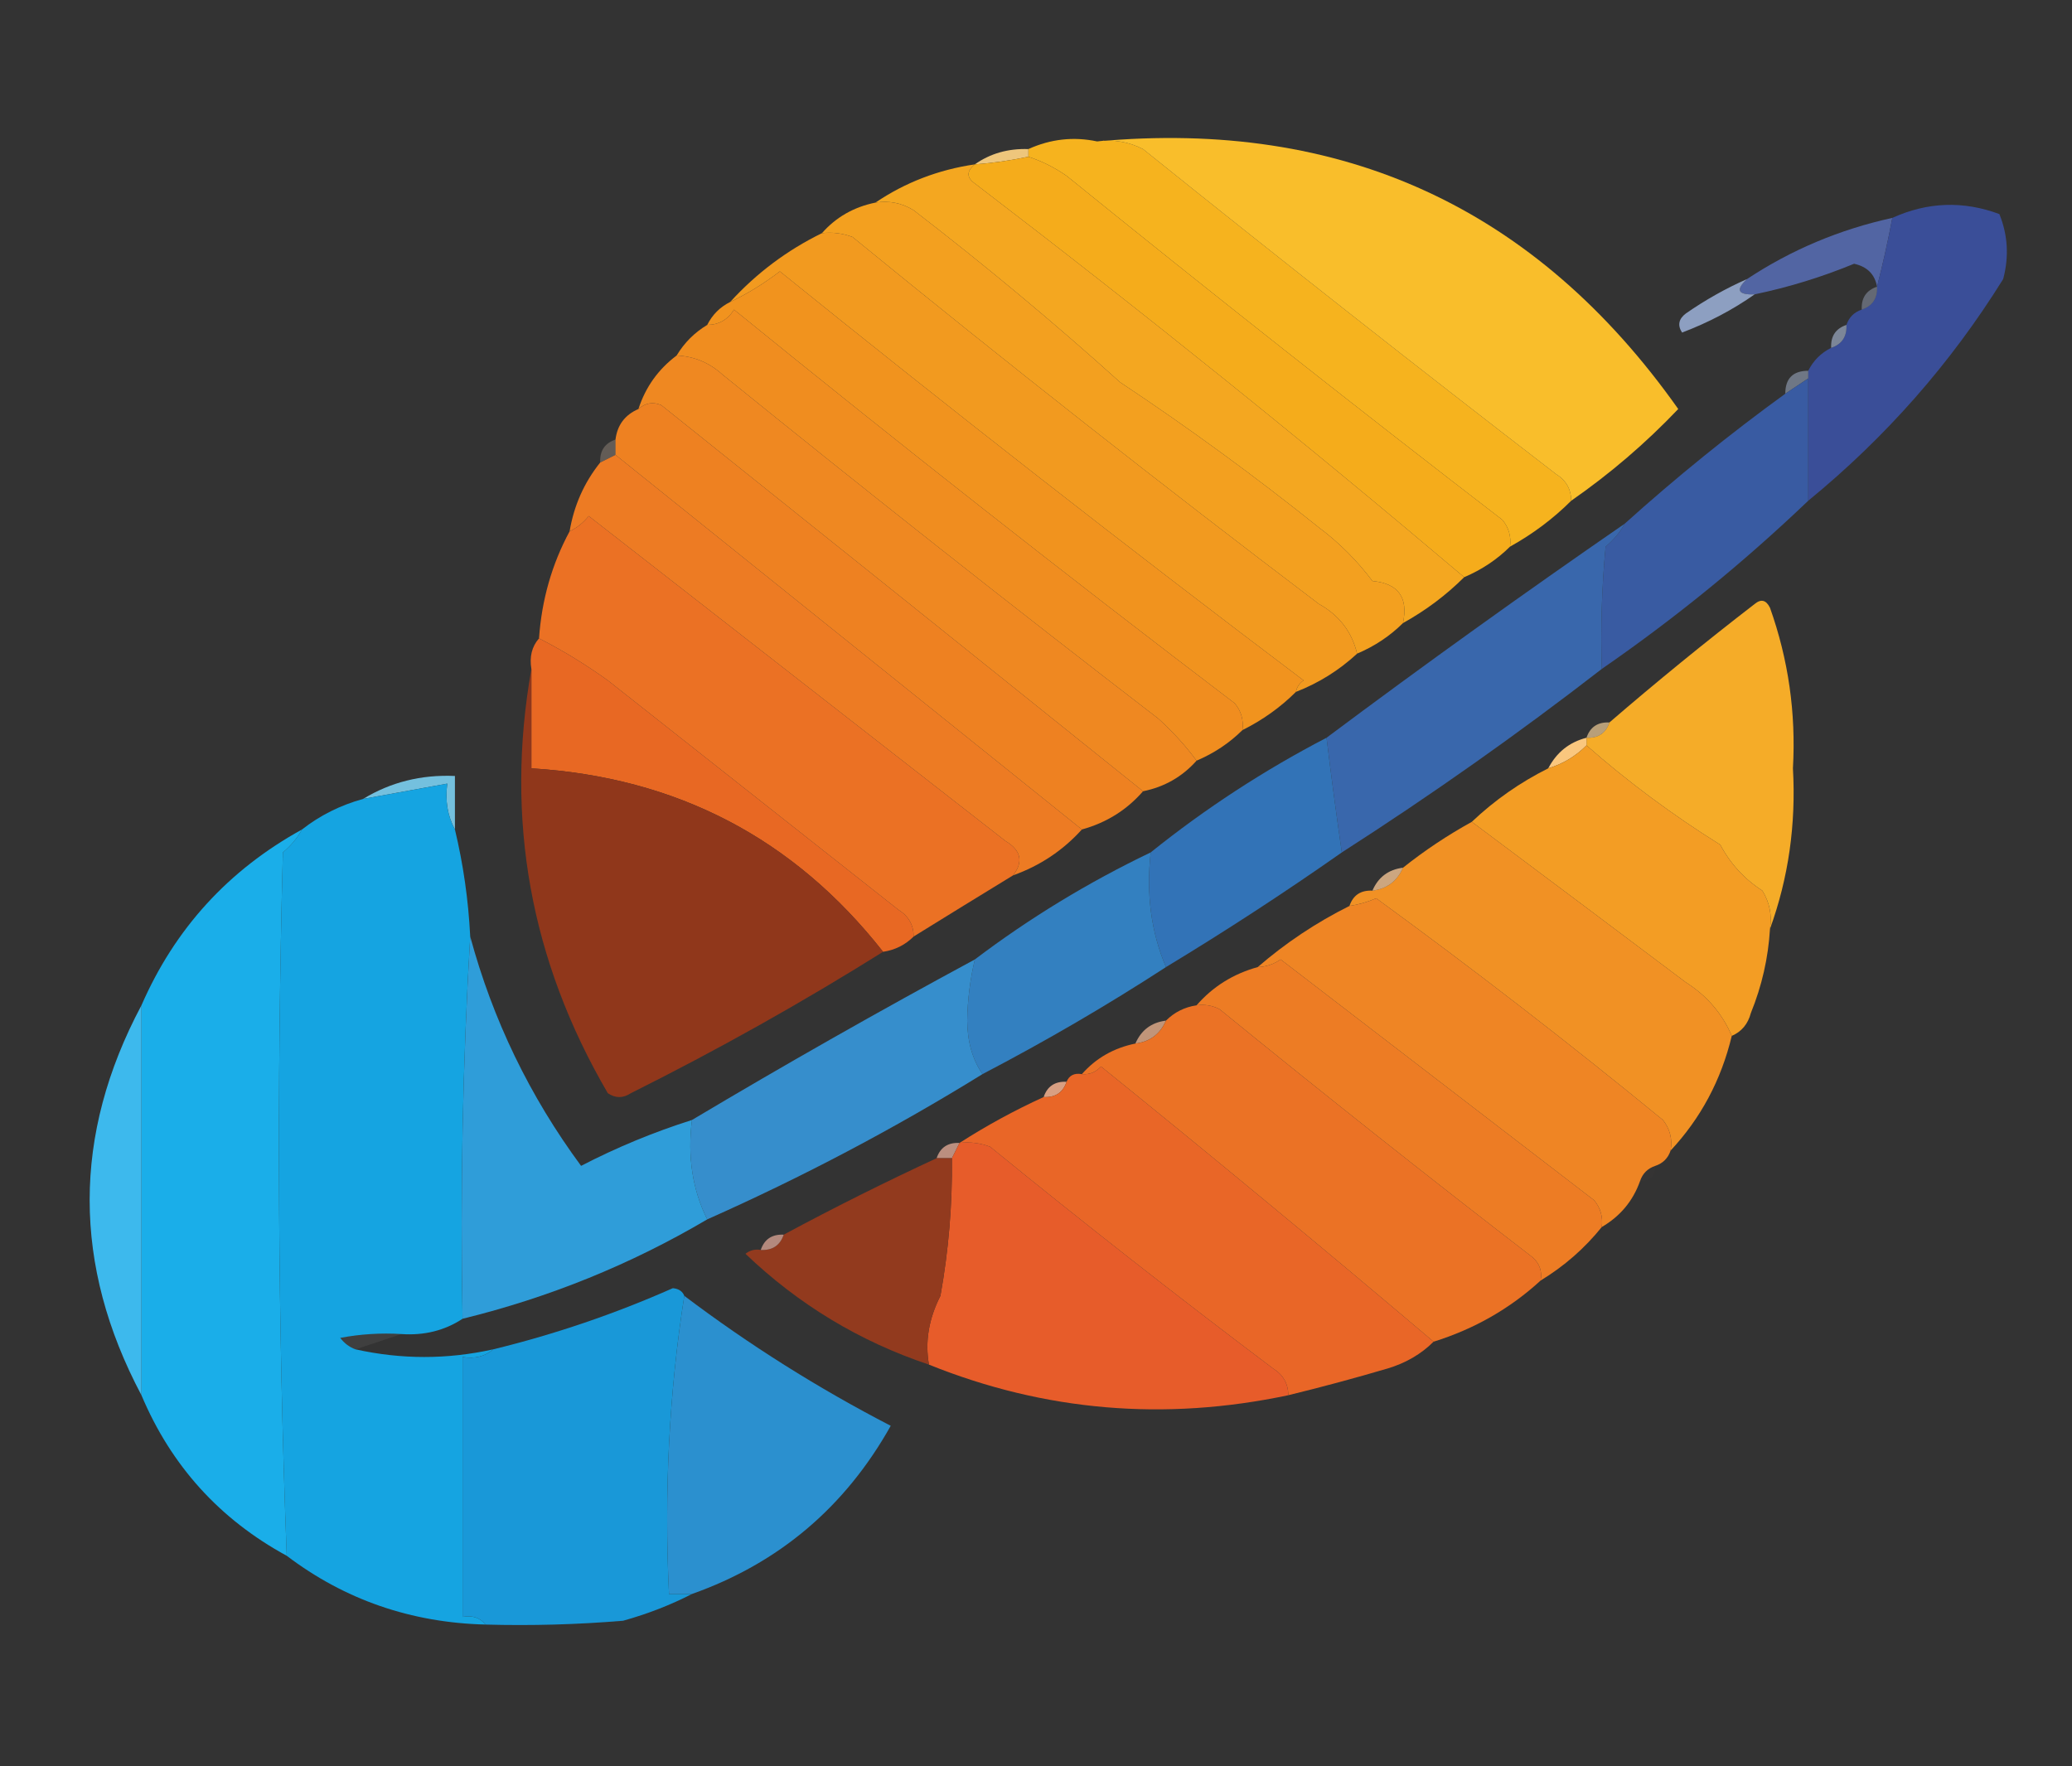 <?xml version="1.0" encoding="UTF-8"?>
<!DOCTYPE svg PUBLIC "-//W3C//DTD SVG 1.1//EN" "http://www.w3.org/Graphics/SVG/1.1/DTD/svg11.dtd">
<svg xmlns="http://www.w3.org/2000/svg" version="1.1" width="271px" height="231px" style="shape-rendering:geometricPrecision; text-rendering:geometricPrecision; image-rendering:optimizeQuality; fill-rule:evenodd; clip-rule:evenodd" xmlns:xlink="http://www.w3.org/1999/xlink">
<rect width="100%" height="100%" fill="#333333" stroke="none"/>
<g><path style="opacity:1" fill="#f6b31e" d="M 143.5,18.5 C 145.604,18.201 147.604,18.534 149.5,19.5C 167.356,33.857 185.356,48.024 203.5,62C 204.823,62.816 205.489,63.983 205.5,65.5C 203.14,67.853 200.473,69.853 197.5,71.5C 197.67,70.178 197.337,69.011 196.5,68C 177.318,53.241 158.318,38.241 139.5,23C 137.922,21.905 136.255,21.072 134.5,20.5C 134.5,20.167 134.5,19.833 134.5,19.5C 137.414,18.18 140.414,17.846 143.5,18.5 Z"/></g>
<g><path style="opacity:1" fill="#f9be2b" d="M 143.5,18.5 C 175.584,15.542 200.917,27.209 219.5,53.5C 215.255,57.961 210.588,61.961 205.5,65.5C 205.489,63.983 204.823,62.816 203.5,62C 185.356,48.024 167.356,33.857 149.5,19.5C 147.604,18.534 145.604,18.201 143.5,18.5 Z"/></g>
<g><path style="opacity:0.925" fill="#fdd182" d="M 134.5,19.5 C 134.5,19.833 134.5,20.167 134.5,20.5C 132.194,20.993 129.861,21.326 127.5,21.5C 129.515,20.076 131.848,19.41 134.5,19.5 Z"/></g>
<g><path style="opacity:1" fill="#f5ac1b" d="M 134.5,20.5 C 136.255,21.072 137.922,21.905 139.5,23C 158.318,38.241 177.318,53.241 196.5,68C 197.337,69.011 197.67,70.178 197.5,71.5C 195.795,73.192 193.795,74.525 191.5,75.5C 170.687,57.872 149.354,40.705 127.5,24C 126.402,23.23 126.402,22.397 127.5,21.5C 129.861,21.326 132.194,20.993 134.5,20.5 Z"/></g>
<g><path style="opacity:1" fill="#f4a720" d="M 127.5,21.5 C 126.402,22.397 126.402,23.23 127.5,24C 149.354,40.705 170.687,57.872 191.5,75.5C 189.14,77.853 186.473,79.853 183.5,81.5C 184.21,78.141 182.876,76.307 179.5,76C 177.5,73.333 175.167,71 172.5,69C 164.108,62.272 155.441,55.939 146.5,50C 137.905,42.245 128.905,34.745 119.5,27.5C 117.955,26.548 116.288,26.215 114.5,26.5C 118.395,23.866 122.728,22.199 127.5,21.5 Z"/></g>
<g><path style="opacity:1" fill="#f3a01f" d="M 114.5,26.5 C 116.288,26.215 117.955,26.548 119.5,27.5C 128.905,34.745 137.905,42.245 146.5,50C 155.441,55.939 164.108,62.272 172.5,69C 175.167,71 177.5,73.333 179.5,76C 182.876,76.307 184.21,78.141 183.5,81.5C 181.795,83.192 179.795,84.525 177.5,85.5C 176.809,82.635 175.142,80.469 172.5,79C 151.88,63.381 131.546,47.381 111.5,31C 110.207,30.51 108.873,30.343 107.5,30.5C 109.336,28.412 111.669,27.079 114.5,26.5 Z"/></g>
<g><path style="opacity:1" fill="#f29a1f" d="M 107.5,30.5 C 108.873,30.343 110.207,30.51 111.5,31C 131.546,47.381 151.88,63.381 172.5,79C 175.142,80.469 176.809,82.635 177.5,85.5C 175.142,87.678 172.475,89.345 169.5,90.5C 169.611,89.883 169.944,89.383 170.5,89C 147.38,71.548 124.547,53.715 102,35.5C 99.931,37.085 97.764,38.419 95.5,39.5C 98.929,35.738 102.929,32.738 107.5,30.5 Z"/></g>
<g><path style="opacity:0.995" fill="#5366a4" d="M 247.5,28.5 C 246.912,31.61 246.245,34.61 245.5,37.5C 245.213,35.879 244.213,34.879 242.5,34.5C 238.275,36.242 233.941,37.575 229.5,38.5C 227.302,38.591 226.969,37.925 228.5,36.5C 234.263,32.684 240.597,30.017 247.5,28.5 Z"/></g>
<g><path style="opacity:1" fill="#f1931e" d="M 169.5,90.5 C 167.469,92.522 165.135,94.189 162.5,95.5C 162.67,94.178 162.337,93.011 161.5,92C 139.394,75.195 117.561,58.028 96,40.5C 95.184,41.823 94.017,42.489 92.5,42.5C 93.167,41.167 94.167,40.167 95.5,39.5C 97.764,38.419 99.931,37.085 102,35.5C 124.547,53.715 147.38,71.548 170.5,89C 169.944,89.383 169.611,89.883 169.5,90.5 Z"/></g>
<g><path style="opacity:1" fill="#3a4e98" d="M 236.5,65.5 C 236.5,60.167 236.5,54.833 236.5,49.5C 236.5,49.167 236.5,48.833 236.5,48.5C 237.167,47.167 238.167,46.167 239.5,45.5C 240.906,45.027 241.573,44.027 241.5,42.5C 241.833,41.5 242.5,40.833 243.5,40.5C 244.906,40.027 245.573,39.027 245.5,37.5C 246.245,34.61 246.912,31.61 247.5,28.5C 252.105,26.411 256.772,26.245 261.5,28C 262.61,30.737 262.777,33.571 262,36.5C 255.15,47.523 246.65,57.19 236.5,65.5 Z"/></g>
<g><path style="opacity:1" fill="#8d9fc1" d="M 228.5,36.5 C 226.969,37.925 227.302,38.591 229.5,38.5C 226.632,40.52 223.465,42.186 220,43.5C 219.383,42.551 219.549,41.718 220.5,41C 223.059,39.223 225.726,37.723 228.5,36.5 Z"/></g>
<g><path style="opacity:0.427" fill="#a7b3cb" d="M 245.5,37.5 C 245.573,39.027 244.906,40.027 243.5,40.5C 243.427,38.973 244.094,37.973 245.5,37.5 Z"/></g>
<g><path style="opacity:1" fill="#f08d1f" d="M 162.5,95.5 C 160.795,97.192 158.795,98.525 156.5,99.5C 155.091,97.583 153.424,95.75 151.5,94C 132.318,79.241 113.318,64.241 94.5,49C 92.783,47.441 90.783,46.608 88.5,46.5C 89.5,44.833 90.833,43.5 92.5,42.5C 94.017,42.489 95.184,41.823 96,40.5C 117.561,58.028 139.394,75.195 161.5,92C 162.337,93.011 162.67,94.178 162.5,95.5 Z"/></g>
<g><path style="opacity:0.678" fill="#a0aec9" d="M 241.5,42.5 C 241.573,44.027 240.906,45.027 239.5,45.5C 239.427,43.973 240.094,42.973 241.5,42.5 Z"/></g>
<g><path style="opacity:1" fill="#ef8821" d="M 88.5,46.5 C 90.783,46.608 92.783,47.441 94.5,49C 113.318,64.241 132.318,79.241 151.5,94C 153.424,95.75 155.091,97.583 156.5,99.5C 154.628,101.604 152.295,102.937 149.5,103.5C 128.57,86.686 107.57,69.853 86.5,53C 85.423,52.53 84.423,52.697 83.5,53.5C 84.433,50.63 86.1,48.296 88.5,46.5 Z"/></g>
<g><path style="opacity:0.537" fill="#a3b2cb" d="M 236.5,48.5 C 236.5,48.833 236.5,49.167 236.5,49.5C 235.5,50.167 234.5,50.833 233.5,51.5C 233.5,49.5 234.5,48.5 236.5,48.5 Z"/></g>
<g><path style="opacity:1" fill="#ee8121" d="M 149.5,103.5 C 147.371,105.95 144.704,107.617 141.5,108.5C 121.167,92.167 100.833,75.833 80.5,59.5C 80.5,58.833 80.5,58.167 80.5,57.5C 80.738,55.596 81.738,54.262 83.5,53.5C 84.423,52.697 85.423,52.53 86.5,53C 107.57,69.853 128.57,86.686 149.5,103.5 Z"/></g>
<g><path style="opacity:0.239" fill="#fddec6" d="M 80.5,57.5 C 80.5,58.167 80.5,58.833 80.5,59.5C 79.833,59.833 79.167,60.167 78.5,60.5C 78.427,58.973 79.094,57.973 80.5,57.5 Z"/></g>
<g><path style="opacity:1" fill="#ed7b23" d="M 80.5,59.5 C 100.833,75.833 121.167,92.167 141.5,108.5C 139.025,111.241 136.025,113.241 132.5,114.5C 133.881,112.726 133.548,111.226 131.5,110C 113.333,95.833 95.167,81.667 77,67.5C 76.292,68.38 75.458,69.047 74.5,69.5C 75.066,66.127 76.399,63.127 78.5,60.5C 79.167,60.167 79.833,59.833 80.5,59.5 Z"/></g>
<g><path style="opacity:1" fill="#395ba2" d="M 236.5,49.5 C 236.5,54.833 236.5,60.167 236.5,65.5C 228.09,73.541 219.09,80.874 209.5,87.5C 209.334,82.156 209.501,76.823 210,71.5C 211.045,70.627 211.878,69.627 212.5,68.5C 219.205,62.461 226.205,56.794 233.5,51.5C 234.5,50.833 235.5,50.167 236.5,49.5 Z"/></g>
<g><path style="opacity:1" fill="#eb7124" d="M 132.5,114.5 C 128.187,117.135 123.854,119.802 119.5,122.5C 119.489,120.983 118.823,119.816 117.5,119C 104.833,109 92.167,99 79.5,89C 76.597,86.914 73.597,85.081 70.5,83.5C 70.85,78.46 72.184,73.794 74.5,69.5C 75.458,69.047 76.292,68.38 77,67.5C 95.167,81.667 113.333,95.833 131.5,110C 133.548,111.226 133.881,112.726 132.5,114.5 Z"/></g>
<g><path style="opacity:1" fill="#3967ac" d="M 212.5,68.5 C 211.878,69.627 211.045,70.627 210,71.5C 209.501,76.823 209.334,82.156 209.5,87.5C 198.555,95.979 187.222,103.979 175.5,111.5C 174.787,106.602 174.121,101.602 173.5,96.5C 186.315,86.924 199.315,77.591 212.5,68.5 Z"/></g>
<g><path style="opacity:1" fill="#e86823" d="M 70.5,83.5 C 73.597,85.081 76.597,86.914 79.5,89C 92.167,99 104.833,109 117.5,119C 118.823,119.816 119.489,120.983 119.5,122.5C 118.395,123.6 117.062,124.267 115.5,124.5C 103.85,109.673 88.517,101.673 69.5,100.5C 69.5,96.167 69.5,91.833 69.5,87.5C 69.232,85.901 69.566,84.568 70.5,83.5 Z"/></g>
<g><path style="opacity:1" fill="#f5ac28" d="M 231.5,121.5 C 231.785,119.712 231.452,118.045 230.5,116.5C 228.142,114.976 226.309,112.976 225,110.5C 218.753,106.599 212.92,102.265 207.5,97.5C 207.5,97.167 207.5,96.833 207.5,96.5C 209.027,96.573 210.027,95.906 210.5,94.5C 216.644,89.198 222.978,84.031 229.5,79C 230.332,78.312 230.998,78.479 231.5,79.5C 233.91,86.275 234.91,93.275 234.5,100.5C 234.916,107.842 233.916,114.842 231.5,121.5 Z"/></g>
<g><path style="opacity:0.651" fill="#fed89e" d="M 210.5,94.5 C 210.027,95.906 209.027,96.573 207.5,96.5C 207.973,95.094 208.973,94.427 210.5,94.5 Z"/></g>
<g><path style="opacity:0.988" fill="#fcc87f" d="M 207.5,96.5 C 207.5,96.833 207.5,97.167 207.5,97.5C 206.078,98.925 204.411,99.925 202.5,100.5C 203.585,98.413 205.251,97.08 207.5,96.5 Z"/></g>
<g><path style="opacity:1" fill="#90371b" d="M 69.5,87.5 C 69.5,91.833 69.5,96.167 69.5,100.5C 88.517,101.673 103.85,109.673 115.5,124.5C 104.854,131.16 93.854,137.327 82.5,143C 81.5,143.667 80.5,143.667 79.5,143C 69.362,125.638 66.029,107.138 69.5,87.5 Z"/></g>
<g><path style="opacity:0.98" fill="#75c3e1" d="M 59.5,108.5 C 58.539,106.735 58.205,104.735 58.5,102.5C 54.833,103.167 51.167,103.833 47.5,104.5C 51.098,102.308 55.098,101.308 59.5,101.5C 59.5,103.833 59.5,106.167 59.5,108.5 Z"/></g>
<g><path style="opacity:1" fill="#f39d24" d="M 207.5,97.5 C 212.92,102.265 218.753,106.599 225,110.5C 226.309,112.976 228.142,114.976 230.5,116.5C 231.452,118.045 231.785,119.712 231.5,121.5C 231.274,125.292 230.44,128.959 229,132.5C 228.623,133.942 227.79,134.942 226.5,135.5C 225.266,132.593 223.266,130.259 220.5,128.5C 211.13,121.451 201.796,114.451 192.5,107.5C 195.475,104.677 198.808,102.344 202.5,100.5C 204.411,99.925 206.078,98.925 207.5,97.5 Z"/></g>
<g><path style="opacity:1" fill="#3273b7" d="M 173.5,96.5 C 174.121,101.602 174.787,106.602 175.5,111.5C 168.041,116.735 160.374,121.735 152.5,126.5C 150.558,121.944 149.892,116.944 150.5,111.5C 157.646,105.756 165.313,100.756 173.5,96.5 Z"/></g>
<g><path style="opacity:1" fill="#15a4e1" d="M 59.5,108.5 C 60.598,113.092 61.265,117.759 61.5,122.5C 60.515,139.089 60.182,155.756 60.5,172.5C 58.162,174.04 55.495,174.706 52.5,174.5C 49.813,174.336 47.146,174.503 44.5,175C 45.044,175.717 45.711,176.217 46.5,176.5C 52.5,177.833 58.5,177.833 64.5,176.5C 63.432,177.434 62.099,177.768 60.5,177.5C 60.5,188.833 60.5,200.167 60.5,211.5C 61.791,211.263 62.791,211.596 63.5,212.5C 53.754,212.253 45.087,209.253 37.5,203.5C 36.342,172.905 36.175,142.238 37,111.5C 38.045,110.627 38.878,109.627 39.5,108.5C 41.849,106.659 44.515,105.326 47.5,104.5C 51.167,103.833 54.833,103.167 58.5,102.5C 58.205,104.735 58.539,106.735 59.5,108.5 Z"/></g>
<g><path style="opacity:1" fill="#f19124" d="M 192.5,107.5 C 201.796,114.451 211.13,121.451 220.5,128.5C 223.266,130.259 225.266,132.593 226.5,135.5C 225.122,141.26 222.455,146.26 218.5,150.5C 218.762,149.022 218.429,147.689 217.5,146.5C 205.253,136.465 192.753,126.799 180,117.5C 178.862,117.989 177.695,118.322 176.5,118.5C 176.973,117.094 177.973,116.427 179.5,116.5C 181.404,116.262 182.738,115.262 183.5,113.5C 186.32,111.255 189.32,109.255 192.5,107.5 Z"/></g>
<g><path style="opacity:1" fill="#1aaee9" d="M 39.5,108.5 C 38.878,109.627 38.045,110.627 37,111.5C 36.175,142.238 36.342,172.905 37.5,203.5C 28.721,198.721 22.388,191.721 18.5,182.5C 18.5,165.5 18.5,148.5 18.5,131.5C 22.874,121.47 29.874,113.803 39.5,108.5 Z"/></g>
<g><path style="opacity:0.761" fill="#fcca99" d="M 183.5,113.5 C 182.738,115.262 181.404,116.262 179.5,116.5C 180.262,114.738 181.596,113.738 183.5,113.5 Z"/></g>
<g><path style="opacity:1" fill="#3380c0" d="M 150.5,111.5 C 149.892,116.944 150.558,121.944 152.5,126.5C 144.802,131.498 136.802,136.165 128.5,140.5C 127.195,138.603 126.529,136.269 126.5,133.5C 126.551,130.747 126.884,128.08 127.5,125.5C 134.659,120.083 142.325,115.417 150.5,111.5 Z"/></g>
<g><path style="opacity:1" fill="#ef8524" d="M 218.5,150.5 C 218.167,151.5 217.5,152.167 216.5,152.5C 215.5,152.833 214.833,153.5 214.5,154.5C 213.581,157.089 211.914,159.089 209.5,160.5C 209.67,159.178 209.337,158.011 208.5,157C 194.833,146.5 181.167,136 167.5,125.5C 166.583,126.127 165.583,126.461 164.5,126.5C 168.148,123.34 172.148,120.673 176.5,118.5C 177.695,118.322 178.862,117.989 180,117.5C 192.753,126.799 205.253,136.465 217.5,146.5C 218.429,147.689 218.762,149.022 218.5,150.5 Z"/></g>
<g><path style="opacity:1" fill="#ed7c24" d="M 209.5,160.5 C 207.249,163.295 204.582,165.628 201.5,167.5C 201.719,166.325 201.386,165.325 200.5,164.5C 186.689,153.857 173.023,143.024 159.5,132C 158.552,131.517 157.552,131.351 156.5,131.5C 158.629,129.05 161.296,127.383 164.5,126.5C 165.583,126.461 166.583,126.127 167.5,125.5C 181.167,136 194.833,146.5 208.5,157C 209.337,158.011 209.67,159.178 209.5,160.5 Z"/></g>
<g><path style="opacity:1" fill="#3db9ed" d="M 18.5,131.5 C 18.5,148.5 18.5,165.5 18.5,182.5C 9.468,165.466 9.468,148.466 18.5,131.5 Z"/></g>
<g><path style="opacity:0.71" fill="#fabc95" d="M 152.5,133.5 C 151.738,135.262 150.404,136.262 148.5,136.5C 149.262,134.738 150.596,133.738 152.5,133.5 Z"/></g>
<g><path style="opacity:1" fill="#368ecc" d="M 127.5,125.5 C 126.884,128.08 126.551,130.747 126.5,133.5C 126.529,136.269 127.195,138.603 128.5,140.5C 117.025,147.597 105.025,153.93 92.5,159.5C 90.57,155.627 89.903,151.294 90.5,146.5C 102.663,139.25 114.996,132.25 127.5,125.5 Z"/></g>
<g><path style="opacity:1" fill="#eb7225" d="M 156.5,131.5 C 157.552,131.351 158.552,131.517 159.5,132C 173.023,143.024 186.689,153.857 200.5,164.5C 201.386,165.325 201.719,166.325 201.5,167.5C 197.493,171.174 192.827,173.841 187.5,175.5C 173.209,163.387 158.709,151.387 144,139.5C 143.329,140.252 142.496,140.586 141.5,140.5C 143.336,138.412 145.669,137.079 148.5,136.5C 150.404,136.262 151.738,135.262 152.5,133.5C 153.605,132.4 154.938,131.733 156.5,131.5 Z"/></g>
<g><path style="opacity:1" fill="#2f9dd9" d="M 61.5,122.5 C 64.447,133.394 69.28,143.394 76,152.5C 80.664,150.085 85.497,148.085 90.5,146.5C 89.903,151.294 90.57,155.627 92.5,159.5C 82.522,165.385 71.855,169.719 60.5,172.5C 60.182,155.756 60.515,139.089 61.5,122.5 Z"/></g>
<g><path style="opacity:0.835" fill="#f9b592" d="M 139.5,141.5 C 139.027,142.906 138.027,143.573 136.5,143.5C 136.973,142.094 137.973,141.427 139.5,141.5 Z"/></g>
<g><path style="opacity:1" fill="#e96627" d="M 187.5,175.5 C 185.879,177.117 183.879,178.284 181.5,179C 177.177,180.276 172.844,181.442 168.5,182.5C 168.489,180.983 167.823,179.816 166.5,179C 153.985,169.575 141.652,159.908 129.5,150C 128.207,149.51 126.873,149.343 125.5,149.5C 128.999,147.25 132.665,145.25 136.5,143.5C 138.027,143.573 139.027,142.906 139.5,141.5C 139.842,140.662 140.508,140.328 141.5,140.5C 142.496,140.586 143.329,140.252 144,139.5C 158.709,151.387 173.209,163.387 187.5,175.5 Z"/></g>
<g><path style="opacity:0.749" fill="#e8ae98" d="M 125.5,149.5 C 125.167,150.167 124.833,150.833 124.5,151.5C 123.833,151.5 123.167,151.5 122.5,151.5C 122.973,150.094 123.973,149.427 125.5,149.5 Z"/></g>
<g><path style="opacity:1" fill="#e75c2a" d="M 125.5,149.5 C 126.873,149.343 128.207,149.51 129.5,150C 141.652,159.908 153.985,169.575 166.5,179C 167.823,179.816 168.489,180.983 168.5,182.5C 152.299,185.928 136.633,184.594 121.5,178.5C 120.968,175.51 121.468,172.51 123,169.5C 124.072,163.545 124.572,157.545 124.5,151.5C 124.833,150.833 125.167,150.167 125.5,149.5 Z"/></g>
<g><path style="opacity:1" fill="#923a1e" d="M 122.5,151.5 C 123.167,151.5 123.833,151.5 124.5,151.5C 124.572,157.545 124.072,163.545 123,169.5C 121.468,172.51 120.968,175.51 121.5,178.5C 112.422,175.461 104.422,170.627 97.5,164C 98.094,163.536 98.761,163.369 99.5,163.5C 101.027,163.573 102.027,162.906 102.5,161.5C 109.039,157.982 115.705,154.649 122.5,151.5 Z"/></g>
<g><path style="opacity:0.008" fill="#fde1c8" d="M 216.5,152.5 C 216.5,153.833 215.833,154.5 214.5,154.5C 214.833,153.5 215.5,152.833 216.5,152.5 Z"/></g>
<g><path style="opacity:0.82" fill="#cf9c8d" d="M 102.5,161.5 C 102.027,162.906 101.027,163.573 99.5,163.5C 99.973,162.094 100.973,161.427 102.5,161.5 Z"/></g>
<g><path style="opacity:1" fill="#2b90cf" d="M 89.5,169.5 C 97.999,175.919 106.999,181.585 116.5,186.5C 110.536,197.139 101.869,204.472 90.5,208.5C 89.5,208.5 88.5,208.5 87.5,208.5C 86.852,195.124 87.519,182.124 89.5,169.5 Z"/></g>
<g><path style="opacity:0.063" fill="#f1f9f8" d="M 52.5,174.5 C 50.5,175.167 48.5,175.833 46.5,176.5C 45.711,176.217 45.044,175.717 44.5,175C 47.146,174.503 49.813,174.336 52.5,174.5 Z"/></g>
<g><path style="opacity:1" fill="#1998d8" d="M 89.5,169.5 C 87.519,182.124 86.852,195.124 87.5,208.5C 88.5,208.5 89.5,208.5 90.5,208.5C 87.718,209.933 84.718,211.1 81.5,212C 75.509,212.499 69.509,212.666 63.5,212.5C 62.791,211.596 61.791,211.263 60.5,211.5C 60.5,200.167 60.5,188.833 60.5,177.5C 62.099,177.768 63.432,177.434 64.5,176.5C 72.559,174.536 80.393,171.869 88,168.5C 88.765,168.57 89.265,168.903 89.5,169.5 Z"/></g>
</svg>
